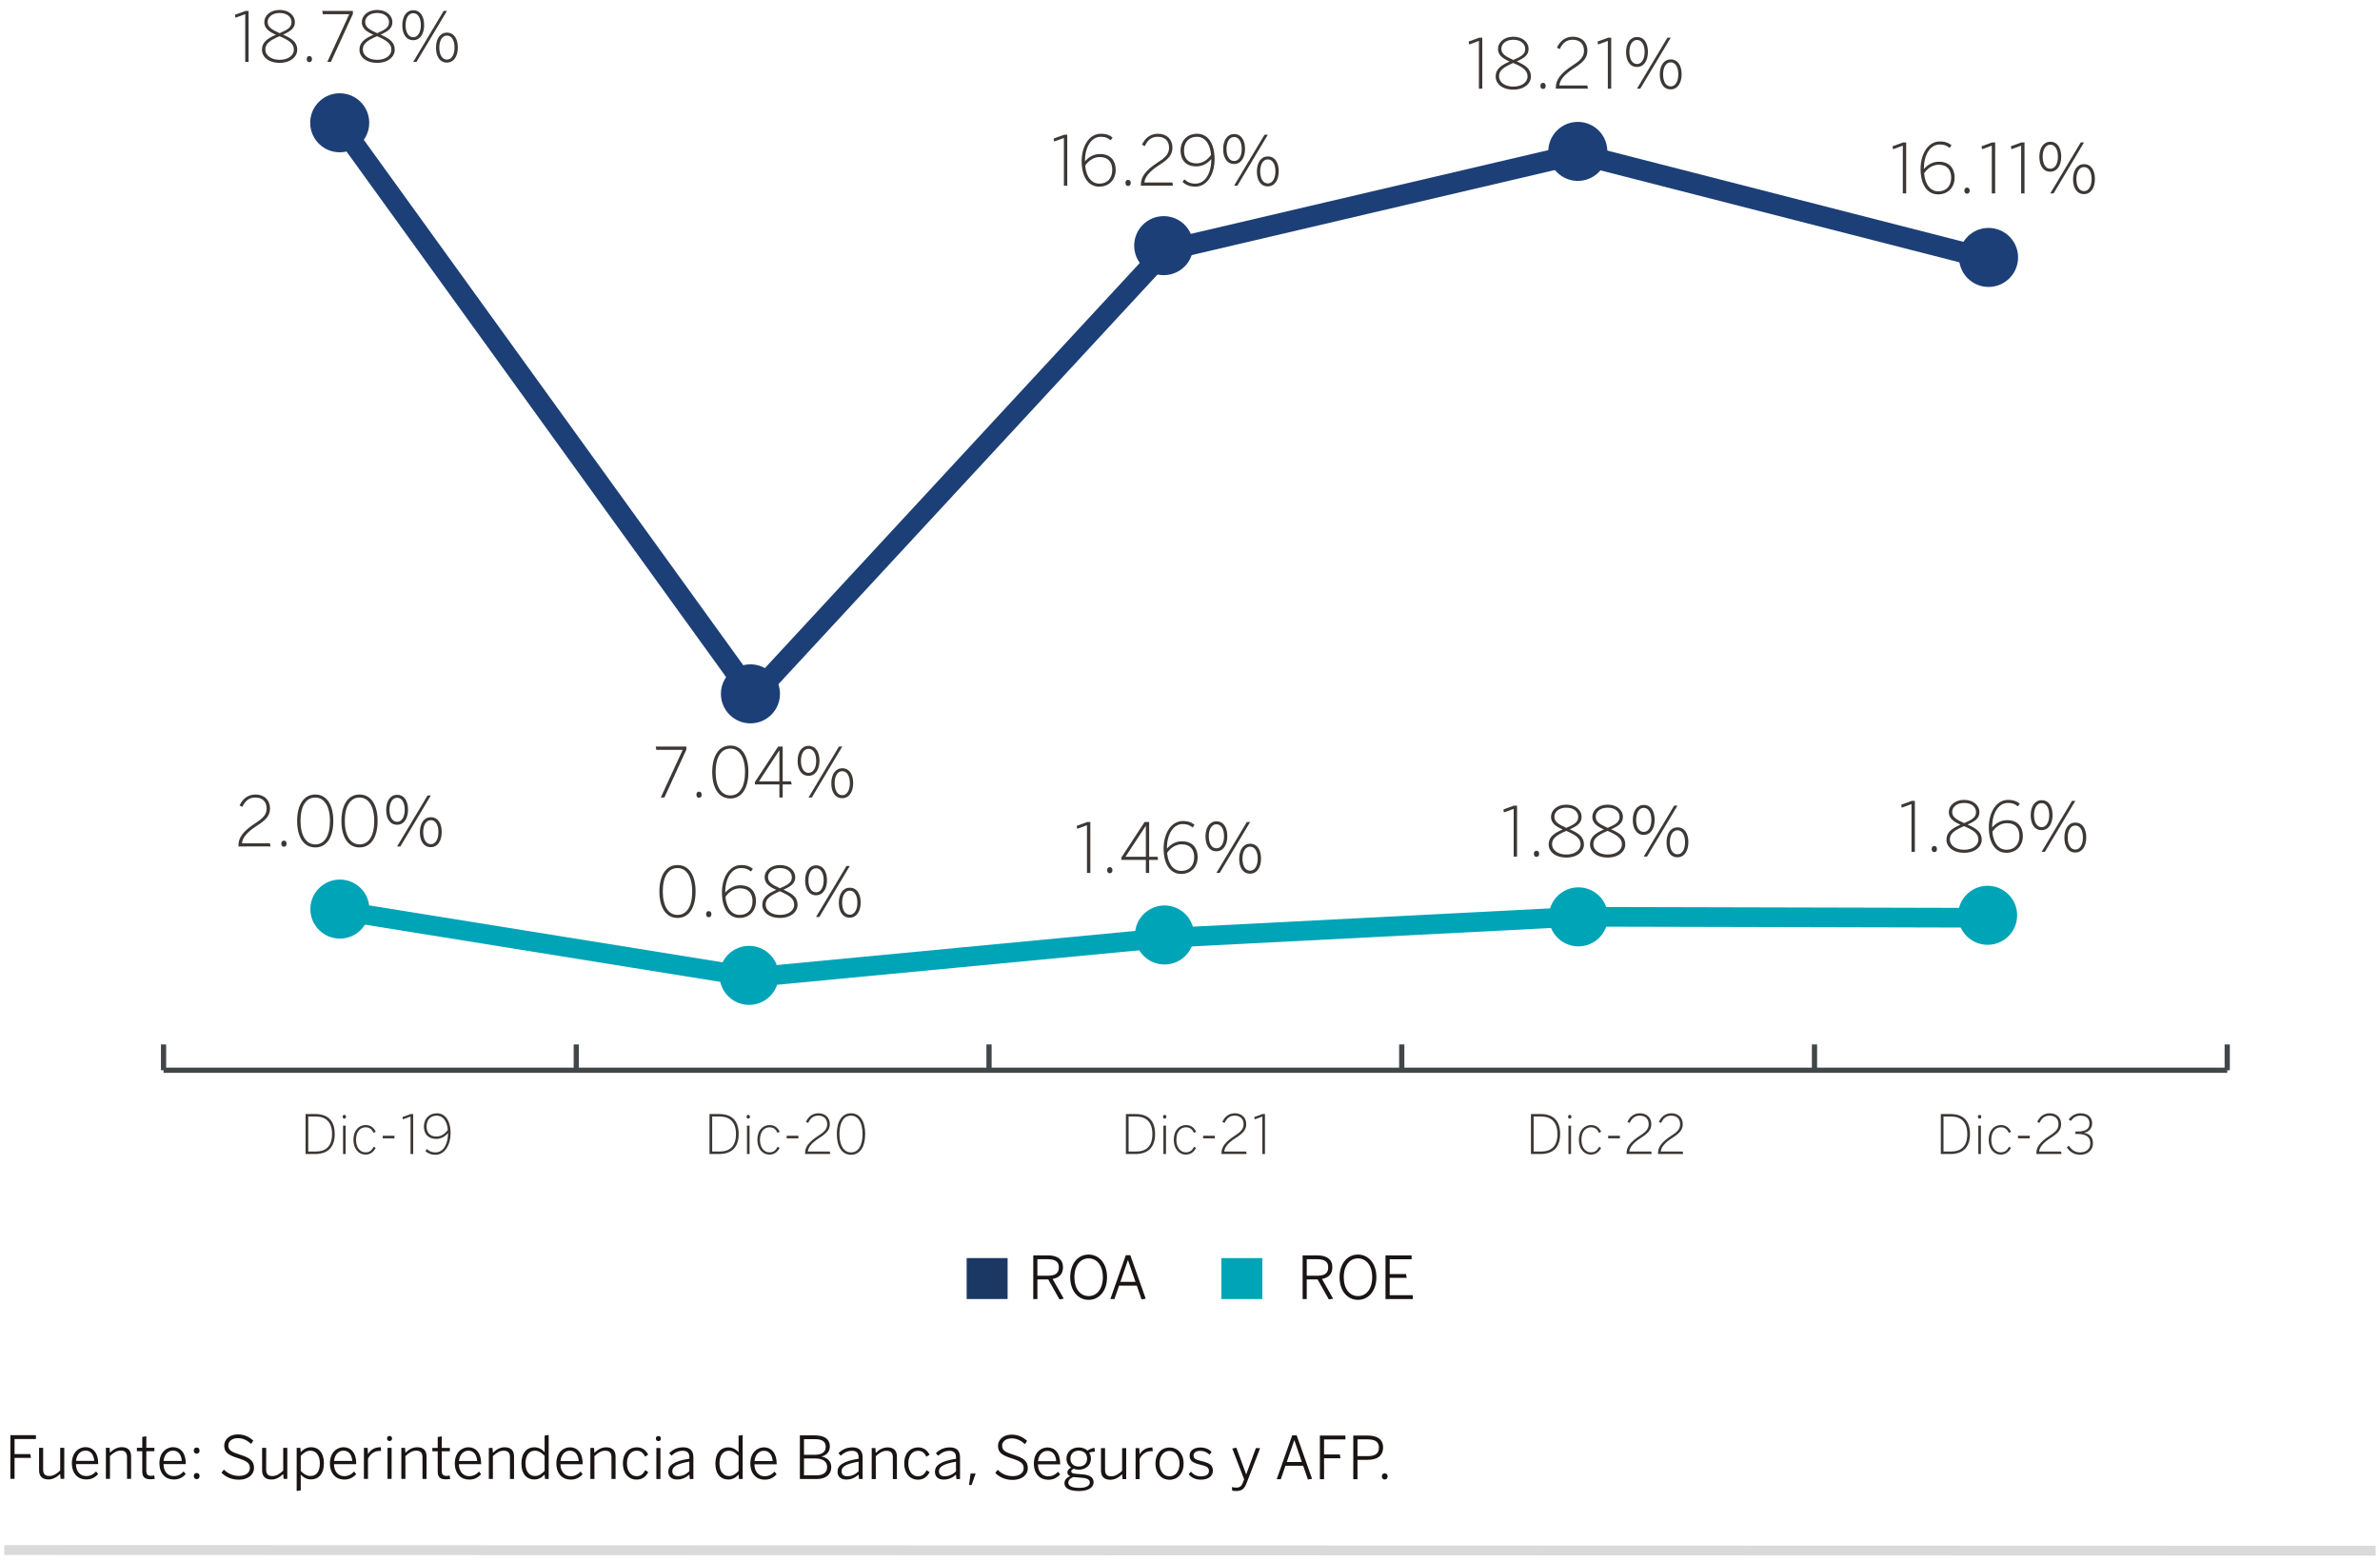 <?xml version="1.0" encoding="utf-8"?>
<!-- Generator: Adobe Illustrator 27.9.3, SVG Export Plug-In . SVG Version: 9.03 Build 53313)  -->
<svg version="1.1" xmlns="http://www.w3.org/2000/svg" xmlns:xlink="http://www.w3.org/1999/xlink" x="0px" y="0px" width="555px"
	 height="364px" viewBox="0 0 555 364" enable-background="new 0 0 555 364" xml:space="preserve">
<g id="Capa_1">
</g>
<g id="Capa_2">
	<g>
		
			<line fill="none" stroke="#00A4B7" stroke-width="4.589" stroke-miterlimit="10" x1="175.578" y1="227.911" x2="79.367" y2="212.415"/>
		
			<line fill="none" stroke="#00A4B7" stroke-width="4.589" stroke-miterlimit="10" x1="271.788" y1="218.754" x2="175.578" y2="227.911"/>
		
			<line fill="none" stroke="#00A4B7" stroke-width="4.589" stroke-miterlimit="10" x1="367.999" y1="213.823" x2="271.788" y2="218.754"/>
		
			<line fill="none" stroke="#00A4B7" stroke-width="4.589" stroke-miterlimit="10" x1="464.209" y1="214.058" x2="367.999" y2="213.824"/>
		
			<line fill="none" stroke="#1D3F77" stroke-width="4.864" stroke-miterlimit="10" x1="175.578" y1="162.426" x2="79.367" y2="29.194"/>
		
			<line fill="none" stroke="#1D3F77" stroke-width="4.864" stroke-miterlimit="10" x1="271.788" y1="58.426" x2="175.578" y2="162.426"/>
		
			<line fill="none" stroke="#1D3F77" stroke-width="4.864" stroke-miterlimit="10" x1="367.999" y1="35.887" x2="271.788" y2="58.426"/>
		
			<line fill="none" stroke="#1D3F77" stroke-width="4.864" stroke-miterlimit="10" x1="464.209" y1="60.539" x2="367.999" y2="35.887"/>
		<line fill="none" stroke="#414649" stroke-width="1.216" x1="38.138" y1="249.617" x2="519.376" y2="249.617"/>
		<line fill="none" stroke="#414649" stroke-width="1.216" x1="38.138" y1="249.617" x2="38.138" y2="243.597"/>
		<line fill="none" stroke="#414649" stroke-width="1.216" x1="134.385" y1="249.617" x2="134.385" y2="243.597"/>
		<line fill="none" stroke="#414649" stroke-width="1.216" x1="230.633" y1="249.617" x2="230.633" y2="243.597"/>
		<line fill="none" stroke="#414649" stroke-width="1.216" x1="519.374" y1="249.617" x2="519.374" y2="243.597"/>
		<line fill="none" stroke="#414649" stroke-width="1.216" x1="423.127" y1="249.617" x2="423.127" y2="243.597"/>
		<line fill="none" stroke="#414649" stroke-width="1.216" x1="326.88" y1="249.617" x2="326.88" y2="243.597"/>
		<g>
			<g>
				<path fill="#3D3835" d="M481.959,267.557l0.518-0.316c0.681,1.084,1.537,1.537,2.608,1.537c1.463,0,2.357-0.869,2.357-2.079
					c0-1.45-0.793-2.229-3.15-2.229h-0.327v-0.556h0.403c2.041,0,2.886-0.63,2.886-1.902c0-1.008-0.618-1.804-2.117-1.804
					c-1.008,0-1.714,0.518-2.243,1.223l-0.506-0.327c0.632-0.807,1.515-1.45,2.76-1.45c1.954,0,2.722,1.172,2.722,2.319
					c0,1.221-0.742,2.028-1.902,2.218c1.398,0.289,2.093,1.071,2.093,2.483c0,1.474-1.134,2.66-2.987,2.66
					C483.749,269.334,482.615,268.677,481.959,267.557z"/>
			</g>
			<g>
				<path fill="#3D3835" d="M474.87,269.157v-0.202c0-1.349,0.744-2.559,3.202-4.134c1.387-0.883,1.954-1.589,1.954-2.608
					c0-1.185-0.706-2.005-2.068-2.005c-1.096,0-1.826,0.542-2.368,1.703l-0.518-0.253c0.605-1.311,1.627-2.003,2.91-2.003
					c1.64,0,2.66,1.058,2.66,2.521c0,1.322-0.692,2.117-2.483,3.251c-1.763,1.122-2.608,2.243-2.633,3.15h5.104l0.101,0.58H474.87z"
					/>
			</g>
			<g>
				<path fill="#3D3835" d="M470.583,265.503v-0.605h2.733v0.605H470.583z"/>
			</g>
			<g>
				<path fill="#3D3835" d="M463.748,265.854c0-2.319,1.373-3.453,2.861-3.453c1.221,0,1.916,0.692,2.344,1.537l-0.493,0.302
					c-0.39-0.831-0.919-1.311-1.878-1.311c-1.019,0-2.229,0.757-2.229,2.913c0,1.853,0.995,2.924,2.205,2.924
					c0.946,0,1.463-0.441,1.929-1.311l0.453,0.289c-0.542,0.984-1.259,1.55-2.42,1.55
					C465.007,269.296,463.748,267.96,463.748,265.854z"/>
			</g>
			<g>
				<path fill="#3D3835" d="M461.238,260.461c0-0.278,0.15-0.428,0.39-0.428c0.226,0,0.392,0.15,0.392,0.428
					c0,0.276-0.166,0.441-0.392,0.441C461.388,260.903,461.238,260.737,461.238,260.461z M461.326,269.157v-6.616h0.605v6.616
					H461.326z"/>
			</g>
			<g>
				<path fill="#3D3835" d="M452.583,269.157v-9.325h2.243c3.076,0,4.562,1.663,4.562,4.663c0,2.973-1.524,4.663-4.562,4.663
					H452.583z M453.212,268.577h1.752c2.382,0,3.793-1.259,3.793-4.082c0-2.785-1.425-4.085-3.818-4.085h-1.727V268.577z"/>
			</g>
			<g>
				<path fill="#3D3835" d="M294.364,269.157v-8.734l-1.79,0.654l-0.087-0.542l1.927-0.704h0.569v9.325H294.364z"/>
			</g>
			<g>
				<path fill="#3D3835" d="M284.841,269.157v-0.202c0-1.349,0.744-2.559,3.202-4.134c1.387-0.883,1.954-1.589,1.954-2.608
					c0-1.185-0.706-2.005-2.068-2.005c-1.096,0-1.826,0.542-2.368,1.703l-0.518-0.253c0.605-1.311,1.627-2.003,2.913-2.003
					c1.638,0,2.657,1.058,2.657,2.521c0,1.322-0.692,2.117-2.483,3.251c-1.763,1.122-2.608,2.243-2.633,3.15h5.104l0.101,0.58
					H284.841z"/>
			</g>
			<g>
				<path fill="#3D3835" d="M280.553,265.503v-0.605h2.733v0.605H280.553z"/>
			</g>
			<g>
				<path fill="#3D3835" d="M273.717,265.854c0-2.319,1.373-3.453,2.861-3.453c1.221,0,1.916,0.692,2.344,1.537l-0.493,0.302
					c-0.39-0.831-0.919-1.311-1.878-1.311c-1.019,0-2.229,0.757-2.229,2.913c0,1.853,0.995,2.924,2.205,2.924
					c0.945,0,1.463-0.441,1.929-1.311l0.453,0.289c-0.542,0.984-1.259,1.55-2.42,1.55
					C274.976,269.296,273.717,267.96,273.717,265.854z"/>
			</g>
			<g>
				<path fill="#3D3835" d="M271.208,260.461c0-0.278,0.15-0.428,0.39-0.428c0.226,0,0.392,0.15,0.392,0.428
					c0,0.276-0.166,0.441-0.392,0.441C271.358,260.903,271.208,260.737,271.208,260.461z M271.295,269.157v-6.616h0.605v6.616
					H271.295z"/>
			</g>
			<g>
				<path fill="#3D3835" d="M262.552,269.157v-9.325h2.243c3.076,0,4.562,1.663,4.562,4.663c0,2.973-1.524,4.663-4.562,4.663
					H262.552z M263.182,268.577h1.752c2.382,0,3.793-1.259,3.793-4.082c0-2.785-1.425-4.085-3.818-4.085h-1.727V268.577z"/>
			</g>
			<g>
				<path fill="#3D3835" d="M195.141,264.494c0-2.913,1.185-4.84,3.314-4.84c2.131,0,3.303,1.927,3.303,4.84
					c0,2.91-1.172,4.84-3.303,4.84C196.326,269.334,195.141,267.405,195.141,264.494z M201.139,264.494
					c0-2.749-1.071-4.286-2.684-4.286c-1.676,0-2.698,1.537-2.698,4.286c0,2.747,1.073,4.284,2.698,4.284
					C200.119,268.778,201.139,267.241,201.139,264.494z"/>
			</g>
			<g>
				<path fill="#3D3835" d="M187.736,269.157v-0.202c0-1.349,0.744-2.559,3.202-4.134c1.387-0.883,1.954-1.589,1.954-2.608
					c0-1.185-0.706-2.005-2.068-2.005c-1.096,0-1.826,0.542-2.368,1.703l-0.518-0.253c0.605-1.311,1.627-2.003,2.913-2.003
					c1.638,0,2.657,1.058,2.657,2.521c0,1.322-0.692,2.117-2.483,3.251c-1.763,1.122-2.608,2.243-2.633,3.15h5.104l0.101,0.58
					H187.736z"/>
			</g>
			<g>
				<path fill="#3D3835" d="M183.447,265.503v-0.605h2.733v0.605H183.447z"/>
			</g>
			<g>
				<path fill="#3D3835" d="M176.611,265.854c0-2.319,1.373-3.453,2.861-3.453c1.221,0,1.916,0.692,2.344,1.537l-0.493,0.302
					c-0.39-0.831-0.919-1.311-1.878-1.311c-1.019,0-2.229,0.757-2.229,2.913c0,1.853,0.995,2.924,2.205,2.924
					c0.946,0,1.463-0.441,1.929-1.311l0.453,0.289c-0.542,0.984-1.259,1.55-2.42,1.55
					C177.87,269.296,176.611,267.96,176.611,265.854z"/>
			</g>
			<g>
				<path fill="#3D3835" d="M174.102,260.461c0-0.278,0.15-0.428,0.39-0.428c0.226,0,0.392,0.15,0.392,0.428
					c0,0.276-0.166,0.441-0.392,0.441C174.252,260.903,174.102,260.737,174.102,260.461z M174.189,269.157v-6.616h0.605v6.616
					H174.189z"/>
			</g>
			<g>
				<path fill="#3D3835" d="M165.449,269.157v-9.325h2.243c3.076,0,4.562,1.663,4.562,4.663c0,2.973-1.524,4.663-4.562,4.663
					H165.449z M166.078,268.577h1.752c2.382,0,3.793-1.259,3.793-4.082c0-2.785-1.423-4.085-3.818-4.085h-1.727V268.577z"/>
			</g>
			<g>
				<path fill="#3D3835" d="M99.202,268.476l0.341-0.479c0.58,0.493,1.046,0.782,2.043,0.782c1.815,0,2.91-2.017,2.886-4.499
					c-0.58,0.681-1.488,1.349-2.736,1.349c-2.028,0-2.886-1.311-2.886-2.899c0-1.725,1.147-3.074,3.038-3.074
					c1.714,0,3.188,1.436,3.188,4.676c0,2.709-1.373,5.003-3.504,5.003C100.477,269.334,99.745,268.969,99.202,268.476z
					 M104.434,263.511c-0.215-2.294-1.324-3.303-2.583-3.303c-1.4,0-2.371,0.896-2.371,2.521c0,1.362,0.695,2.346,2.294,2.346
					C102.859,265.075,103.804,264.432,104.434,263.511z"/>
			</g>
			<g>
				<path fill="#3D3835" d="M95.734,269.157v-8.734l-1.79,0.654l-0.087-0.542l1.927-0.704h0.569v9.325H95.734z"/>
			</g>
			<g>
				<path fill="#3D3835" d="M89.254,265.503v-0.605h2.733v0.605H89.254z"/>
			</g>
			<g>
				<path fill="#3D3835" d="M82.416,265.854c0-2.319,1.373-3.453,2.861-3.453c1.221,0,1.916,0.692,2.344,1.537l-0.491,0.302
					c-0.392-0.831-0.921-1.311-1.88-1.311c-1.019,0-2.229,0.757-2.229,2.913c0,1.853,0.995,2.924,2.205,2.924
					c0.946,0,1.463-0.441,1.929-1.311l0.453,0.289c-0.542,0.984-1.259,1.55-2.42,1.55C83.675,269.296,82.416,267.96,82.416,265.854z
					"/>
			</g>
			<g>
				<path fill="#3D3835" d="M79.909,260.461c0-0.278,0.15-0.428,0.39-0.428c0.226,0,0.392,0.15,0.392,0.428
					c0,0.276-0.166,0.441-0.392,0.441C80.059,260.903,79.909,260.737,79.909,260.461z M79.996,269.157v-6.616h0.605v6.616H79.996z"
					/>
			</g>
			<g>
				<path fill="#3D3835" d="M71.254,269.157v-9.325h2.243c3.076,0,4.562,1.663,4.562,4.663c0,2.973-1.524,4.663-4.562,4.663H71.254z
					 M71.883,268.577h1.752c2.382,0,3.793-1.259,3.793-4.082c0-2.785-1.425-4.085-3.818-4.085h-1.727V268.577z"/>
			</g>
		</g>
		<g>
			<path fill="#3D3835" d="M357.007,269.157v-9.325h2.243c3.076,0,4.562,1.663,4.562,4.663c0,2.973-1.524,4.663-4.562,4.663H357.007
				z M357.637,268.577h1.752c2.382,0,3.793-1.259,3.793-4.082c0-2.785-1.423-4.085-3.818-4.085h-1.727V268.577z"/>
			<path fill="#3D3835" d="M365.665,260.461c0-0.278,0.15-0.428,0.39-0.428c0.226,0,0.392,0.15,0.392,0.428
				c0,0.276-0.166,0.441-0.392,0.441C365.815,260.903,365.665,260.737,365.665,260.461z M365.752,269.157v-6.616h0.605v6.616
				H365.752z"/>
			<path fill="#3D3835" d="M368.177,265.854c0-2.319,1.373-3.453,2.861-3.453c1.221,0,1.916,0.692,2.344,1.537l-0.491,0.302
				c-0.392-0.831-0.921-1.311-1.88-1.311c-1.019,0-2.229,0.757-2.229,2.913c0,1.853,0.995,2.924,2.205,2.924
				c0.945,0,1.463-0.441,1.929-1.311l0.453,0.289c-0.542,0.984-1.259,1.55-2.42,1.55
				C369.436,269.296,368.177,267.96,368.177,265.854z"/>
			<path fill="#3D3835" d="M375.015,265.503v-0.605h2.733v0.605H375.015z"/>
			<path fill="#3D3835" d="M379.305,269.157v-0.202c0-1.349,0.744-2.559,3.202-4.134c1.387-0.883,1.954-1.589,1.954-2.608
				c0-1.185-0.706-2.005-2.068-2.005c-1.096,0-1.826,0.542-2.368,1.703l-0.518-0.253c0.605-1.311,1.627-2.003,2.91-2.003
				c1.64,0,2.66,1.058,2.66,2.521c0,1.322-0.692,2.117-2.483,3.251c-1.763,1.122-2.608,2.243-2.633,3.15h5.104l0.101,0.58H379.305z"
				/>
			<path fill="#3D3835" d="M386.637,269.157v-0.202c0-1.349,0.744-2.559,3.202-4.134c1.387-0.883,1.954-1.589,1.954-2.608
				c0-1.185-0.706-2.005-2.068-2.005c-1.096,0-1.826,0.542-2.368,1.703l-0.518-0.253c0.605-1.311,1.627-2.003,2.91-2.003
				c1.64,0,2.66,1.058,2.66,2.521c0,1.322-0.692,2.117-2.483,3.251c-1.763,1.122-2.608,2.243-2.633,3.15h5.104l0.101,0.58H386.637z"
				/>
		</g>
		<g>
			<path fill="#3D3835" d="M55.608,197.425v-0.258c0-1.719,0.948-3.262,4.082-5.27c1.768-1.125,2.489-2.025,2.489-3.327
				c0-1.51-0.898-2.554-2.635-2.554c-1.398,0-2.33,0.69-3.02,2.169l-0.659-0.32c0.771-1.671,2.073-2.556,3.713-2.556
				c2.088,0,3.39,1.351,3.39,3.215c0,1.687-0.885,2.7-3.166,4.145c-2.25,1.429-3.327,2.861-3.359,4.017h6.509l0.128,0.739H55.608z"
				/>
			<path fill="#3D3835" d="M65.598,196.767c0-0.45,0.242-0.708,0.612-0.708s0.625,0.258,0.625,0.708
				c0,0.466-0.255,0.724-0.625,0.724S65.598,197.233,65.598,196.767z"/>
			<path fill="#3D3835" d="M69.291,191.479c0-3.71,1.51-6.17,4.226-6.17s4.21,2.46,4.21,6.17c0,3.713-1.494,6.171-4.21,6.171
				S69.291,195.192,69.291,191.479z M76.94,191.479c0-3.502-1.367-5.462-3.424-5.462c-2.137,0-3.437,1.96-3.437,5.462
				c0,3.504,1.365,5.465,3.437,5.465C75.638,196.944,76.94,194.983,76.94,191.479z"/>
			<path fill="#3D3835" d="M79.618,191.479c0-3.71,1.51-6.17,4.226-6.17s4.21,2.46,4.21,6.17c0,3.713-1.494,6.171-4.21,6.171
				S79.618,195.192,79.618,191.479z M87.267,191.479c0-3.502-1.367-5.462-3.424-5.462c-2.137,0-3.437,1.96-3.437,5.462
				c0,3.504,1.364,5.465,3.437,5.465C85.965,196.944,87.267,194.983,87.267,191.479z"/>
			<path fill="#3D3835" d="M90.056,188.909c0-2.169,1.013-3.536,2.572-3.536c1.559,0,2.523,1.351,2.523,3.471
				c0,2.025-0.932,3.52-2.554,3.52C90.957,192.364,90.056,190.935,90.056,188.909z M94.381,188.878c0-1.656-0.643-2.814-1.783-2.814
				c-1.143,0-1.768,1.255-1.768,2.781c0,1.656,0.641,2.828,1.783,2.828C93.753,191.672,94.381,190.404,94.381,188.878z
				 M92.597,197.425l7.1-11.891h0.773l-7.103,11.891H92.597z M97.914,194.132c0-2.169,1.013-3.536,2.572-3.536
				s2.523,1.349,2.523,3.471c0,2.025-0.932,3.52-2.554,3.52C98.815,197.587,97.914,196.155,97.914,194.132z M102.238,194.098
				c0-1.654-0.643-2.812-1.783-2.812c-1.143,0-1.768,1.255-1.768,2.781c0,1.656,0.643,2.828,1.783,2.828
				C101.611,196.894,102.238,195.626,102.238,194.098z"/>
		</g>
		<g>
			<path fill="#3D3835" d="M57.183,14.435V3.299l-2.281,0.836l-0.114-0.692l2.46-0.898h0.721v11.891H57.183z"/>
			<path fill="#3D3835" d="M61.086,11.607c0-1.703,1.187-2.604,3.26-3.504c-1.687-0.739-2.716-1.526-2.716-2.955
				c0-1.463,1.367-2.83,3.569-2.83c2.265,0,3.567,1.382,3.567,2.83c0,1.461-0.997,2.137-2.765,2.924
				c2.137,0.932,3.312,1.799,3.312,3.536c0,1.591-1.512,3.052-4.114,3.052C62.596,14.659,61.086,13.245,61.086,11.607z
				 M68.525,11.558c0-1.429-1.221-2.216-3.359-3.117c-2.297,1.013-3.294,1.752-3.294,3.117c0,1.398,1.414,2.395,3.327,2.395
				C67.111,13.953,68.525,13.005,68.525,11.558z M67.978,5.148c0-1.028-0.867-2.122-2.778-2.122c-1.817,0-2.781,1.06-2.781,2.073
				c0,1.19,0.836,1.768,2.796,2.635C67.176,6.897,67.978,6.353,67.978,5.148z"/>
			<path fill="#3D3835" d="M71.522,13.776c0-0.45,0.242-0.708,0.612-0.708c0.37,0,0.625,0.258,0.625,0.708
				c0,0.466-0.255,0.724-0.625,0.724C71.764,14.5,71.522,14.242,71.522,13.776z"/>
			<path fill="#3D3835" d="M76.326,14.435l5.111-11.12h-6.155l-0.13-0.771h7.136v0.724l-5.126,11.167H76.326z"/>
			<path fill="#3D3835" d="M83.825,11.607c0-1.703,1.187-2.604,3.26-3.504c-1.687-0.739-2.716-1.526-2.716-2.955
				c0-1.463,1.367-2.83,3.569-2.83c2.265,0,3.567,1.382,3.567,2.83c0,1.461-0.997,2.137-2.765,2.924
				c2.137,0.932,3.312,1.799,3.312,3.536c0,1.591-1.512,3.052-4.114,3.052C85.336,14.659,83.825,13.245,83.825,11.607z
				 M91.264,11.558c0-1.429-1.221-2.216-3.359-3.117c-2.297,1.013-3.294,1.752-3.294,3.117c0,1.398,1.414,2.395,3.327,2.395
				C89.85,13.953,91.264,13.005,91.264,11.558z M90.717,5.148c0-1.028-0.867-2.122-2.778-2.122c-1.817,0-2.781,1.06-2.781,2.073
				c0,1.19,0.836,1.768,2.796,2.635C89.915,6.897,90.717,6.353,90.717,5.148z"/>
			<path fill="#3D3835" d="M93.814,5.918c0-2.169,1.013-3.536,2.572-3.536c1.559,0,2.523,1.351,2.523,3.471
				c0,2.025-0.932,3.52-2.556,3.52C94.714,9.373,93.814,7.944,93.814,5.918z M98.138,5.887c0-1.656-0.643-2.814-1.786-2.814
				c-1.14,0-1.766,1.255-1.766,2.781c0,1.656,0.641,2.828,1.783,2.828C97.511,8.681,98.138,7.413,98.138,5.887z M96.352,14.435
				l7.103-11.891h0.773l-7.103,11.891H96.352z M101.671,11.141c0-2.169,1.013-3.536,2.572-3.536c1.559,0,2.523,1.349,2.523,3.471
				c0,2.025-0.932,3.52-2.554,3.52C102.572,14.596,101.671,13.164,101.671,11.141z M105.996,11.107c0-1.654-0.643-2.812-1.783-2.812
				c-1.143,0-1.768,1.255-1.768,2.781c0,1.656,0.643,2.828,1.783,2.828S105.996,12.636,105.996,11.107z"/>
		</g>
		<g>
			<path fill="#3D3835" d="M154.091,186.008l5.111-11.12h-6.155l-0.13-0.771h7.136v0.724l-5.126,11.167H154.091z"/>
			<path fill="#3D3835" d="M162.395,185.349c0-0.45,0.242-0.708,0.612-0.708s0.625,0.258,0.625,0.708
				c0,0.466-0.255,0.724-0.625,0.724S162.395,185.815,162.395,185.349z"/>
			<path fill="#3D3835" d="M166.087,180.061c0-3.71,1.51-6.171,4.226-6.171c2.716,0,4.21,2.46,4.21,6.171
				c0,3.713-1.494,6.17-4.21,6.17C167.598,186.232,166.087,183.774,166.087,180.061z M173.737,180.061
				c0-3.502-1.367-5.462-3.424-5.462c-2.137,0-3.437,1.96-3.437,5.462c0,3.504,1.365,5.465,3.437,5.465
				C172.435,185.526,173.737,183.565,173.737,180.061z"/>
			<path fill="#3D3835" d="M181.749,186.008v-3.054h-5.704v-0.562l5.415-8.274h1.06v8.115h1.945l0.146,0.721h-2.09v3.054H181.749z
				 M176.992,182.232h4.757v-7.199h-0.031L176.992,182.232z"/>
			<path fill="#3D3835" d="M186.001,177.491c0-2.169,1.013-3.536,2.572-3.536c1.559,0,2.523,1.351,2.523,3.471
				c0,2.025-0.932,3.52-2.554,3.52C186.902,180.946,186.001,179.517,186.001,177.491z M190.326,177.46
				c0-1.656-0.643-2.814-1.783-2.814c-1.143,0-1.768,1.255-1.768,2.781c0,1.656,0.641,2.828,1.783,2.828
				C189.698,180.254,190.326,178.986,190.326,177.46z M188.542,186.008l7.1-11.891h0.773l-7.103,11.891H188.542z M193.859,182.714
				c0-2.169,1.013-3.536,2.572-3.536s2.523,1.349,2.523,3.471c0,2.025-0.932,3.52-2.554,3.52
				C194.76,186.169,193.859,184.737,193.859,182.714z M198.183,182.68c0-1.654-0.643-2.812-1.783-2.812
				c-1.143,0-1.768,1.255-1.768,2.781c0,1.656,0.643,2.828,1.783,2.828S198.183,184.208,198.183,182.68z"/>
		</g>
		<g>
			<path fill="#3D3835" d="M153.769,207.925c0-3.71,1.51-6.171,4.226-6.171c2.716,0,4.21,2.46,4.21,6.171
				c0,3.713-1.494,6.17-4.21,6.17C155.279,214.095,153.769,211.637,153.769,207.925z M161.418,207.925
				c0-3.502-1.367-5.462-3.424-5.462c-2.137,0-3.437,1.96-3.437,5.462c0,3.504,1.365,5.465,3.437,5.465
				C160.116,213.389,161.418,211.429,161.418,207.925z"/>
			<path fill="#3D3835" d="M164.658,213.212c0-0.45,0.242-0.708,0.612-0.708c0.37,0,0.625,0.258,0.625,0.708
				c0,0.466-0.255,0.724-0.625,0.724C164.9,213.936,164.658,213.678,164.658,213.212z"/>
			<path fill="#3D3835" d="M168.35,208.135c0-3.455,1.752-6.381,4.468-6.381c1.317,0,2.122,0.37,2.747,0.885l-0.448,0.627
				c-0.627-0.515-1.19-0.804-2.314-0.804c-2.314,0-3.713,2.588-3.681,5.736c0.739-0.867,1.898-1.719,3.489-1.719
				c2.586,0,3.679,1.671,3.679,3.695c0,2.202-1.463,3.921-3.872,3.921C170.23,214.095,168.35,212.265,168.35,208.135z
				 M175.484,210.174c0-1.734-0.883-2.987-2.924-2.987c-1.382,0-2.588,0.818-3.39,1.992c0.273,2.924,1.687,4.21,3.294,4.21
				C174.248,213.389,175.484,212.249,175.484,210.174z"/>
			<path fill="#3D3835" d="M177.763,211.044c0-1.703,1.188-2.604,3.26-3.504c-1.687-0.739-2.716-1.526-2.716-2.955
				c0-1.463,1.367-2.83,3.569-2.83c2.265,0,3.567,1.382,3.567,2.83c0,1.461-0.997,2.137-2.765,2.924
				c2.137,0.932,3.312,1.799,3.312,3.536c0,1.591-1.512,3.052-4.114,3.052C179.273,214.095,177.763,212.681,177.763,211.044z
				 M185.202,210.994c0-1.429-1.221-2.216-3.359-3.117c-2.297,1.013-3.294,1.752-3.294,3.117c0,1.398,1.414,2.395,3.327,2.395
				C183.788,213.389,185.202,212.442,185.202,210.994z M184.655,204.584c0-1.028-0.867-2.122-2.778-2.122
				c-1.817,0-2.781,1.06-2.781,2.073c0,1.19,0.836,1.768,2.796,2.635C183.853,206.334,184.655,205.789,184.655,204.584z"/>
			<path fill="#3D3835" d="M187.751,205.355c0-2.169,1.013-3.536,2.572-3.536s2.523,1.351,2.523,3.471
				c0,2.025-0.932,3.52-2.556,3.52C188.652,208.81,187.751,207.38,187.751,205.355z M192.076,205.323
				c0-1.656-0.643-2.814-1.786-2.814c-1.14,0-1.766,1.255-1.766,2.781c0,1.656,0.641,2.828,1.783,2.828
				C191.448,208.117,192.076,206.849,192.076,205.323z M190.29,213.871l7.103-11.891h0.773l-7.103,11.891H190.29z M195.609,210.577
				c0-2.169,1.013-3.536,2.572-3.536c1.559,0,2.523,1.349,2.523,3.471c0,2.025-0.932,3.52-2.554,3.52
				C196.51,214.032,195.609,212.601,195.609,210.577z M199.933,210.544c0-1.654-0.643-2.812-1.783-2.812
				c-1.143,0-1.768,1.255-1.768,2.781c0,1.656,0.643,2.828,1.783,2.828S199.933,212.072,199.933,210.544z"/>
		</g>
		<g>
			<path fill="#3D3835" d="M248.092,43.311V32.175l-2.281,0.836l-0.114-0.692l2.46-0.898h0.721v11.891H248.092z"/>
			<path fill="#3D3835" d="M252.235,37.575c0-3.455,1.752-6.381,4.468-6.381c1.317,0,2.122,0.37,2.747,0.885l-0.45,0.627
				c-0.625-0.515-1.188-0.804-2.312-0.804c-2.315,0-3.713,2.588-3.681,5.736c0.739-0.867,1.898-1.719,3.489-1.719
				c2.586,0,3.679,1.671,3.679,3.695c0,2.202-1.463,3.921-3.872,3.921C254.114,43.535,252.235,41.705,252.235,37.575z
				 M259.368,39.614c0-1.734-0.883-2.987-2.924-2.987c-1.382,0-2.586,0.818-3.39,1.992c0.273,2.924,1.687,4.21,3.294,4.21
				C258.132,42.829,259.368,41.689,259.368,39.614z"/>
			<path fill="#3D3835" d="M262.447,42.652c0-0.45,0.242-0.708,0.612-0.708s0.625,0.258,0.625,0.708
				c0,0.466-0.255,0.724-0.625,0.724S262.447,43.118,262.447,42.652z"/>
			<path fill="#3D3835" d="M266.045,43.311v-0.258c0-1.719,0.948-3.262,4.082-5.27c1.768-1.125,2.489-2.025,2.489-3.327
				c0-1.51-0.898-2.554-2.635-2.554c-1.398,0-2.33,0.69-3.02,2.169l-0.659-0.32c0.771-1.671,2.073-2.556,3.713-2.556
				c2.088,0,3.39,1.351,3.39,3.215c0,1.687-0.885,2.7-3.166,4.145c-2.25,1.429-3.327,2.861-3.359,4.017h6.509l0.128,0.739H266.045z"
				/>
			<path fill="#3D3835" d="M275.747,42.444l0.435-0.612c0.739,0.627,1.333,0.997,2.604,0.997c2.312,0,3.71-2.572,3.679-5.738
				c-0.739,0.869-1.896,1.721-3.486,1.721c-2.588,0-3.681-1.671-3.681-3.697c0-2.2,1.463-3.921,3.874-3.921
				c2.185,0,4.064,1.833,4.064,5.962c0,3.455-1.752,6.379-4.468,6.379C277.369,43.535,276.437,43.069,275.747,42.444z
				 M282.415,36.112c-0.273-2.924-1.687-4.21-3.294-4.21c-1.784,0-3.02,1.14-3.02,3.213c0,1.736,0.883,2.989,2.924,2.989
				C280.407,38.104,281.613,37.286,282.415,36.112z"/>
			<path fill="#3D3835" d="M285.238,34.795c0-2.169,1.013-3.536,2.572-3.536c1.559,0,2.523,1.351,2.523,3.471
				c0,2.025-0.932,3.52-2.556,3.52C286.139,38.25,285.238,36.82,285.238,34.795z M289.562,34.763c0-1.656-0.643-2.814-1.786-2.814
				c-1.14,0-1.766,1.255-1.766,2.781c0,1.656,0.641,2.828,1.783,2.828C288.935,37.557,289.562,36.289,289.562,34.763z
				 M287.776,43.311l7.103-11.891h0.773l-7.103,11.891H287.776z M293.096,40.017c0-2.169,1.013-3.536,2.572-3.536
				c1.559,0,2.523,1.349,2.523,3.471c0,2.025-0.932,3.52-2.554,3.52C293.996,43.472,293.096,42.041,293.096,40.017z M297.42,39.984
				c0-1.654-0.643-2.812-1.783-2.812c-1.143,0-1.768,1.255-1.768,2.781c0,1.656,0.643,2.828,1.784,2.828
				S297.42,41.512,297.42,39.984z"/>
		</g>
		<g>
			<path fill="#3D3835" d="M253.474,203.609v-11.136l-2.281,0.836l-0.114-0.692l2.46-0.898h0.721v11.891H253.474z"/>
			<path fill="#3D3835" d="M258.179,202.951c0-0.45,0.242-0.708,0.612-0.708s0.625,0.258,0.625,0.708
				c0,0.466-0.255,0.724-0.625,0.724S258.179,203.417,258.179,202.951z"/>
			<path fill="#3D3835" d="M267.206,203.609v-3.054h-5.704v-0.562l5.415-8.274h1.06v8.115h1.945l0.146,0.721h-2.09v3.054H267.206z
				 M262.449,199.834h4.757v-7.199h-0.031L262.449,199.834z"/>
			<path fill="#3D3835" d="M271.346,197.874c0-3.455,1.752-6.381,4.468-6.381c1.317,0,2.122,0.37,2.747,0.885l-0.45,0.627
				c-0.625-0.515-1.188-0.804-2.312-0.804c-2.315,0-3.713,2.588-3.681,5.736c0.739-0.867,1.898-1.719,3.489-1.719
				c2.586,0,3.679,1.671,3.679,3.695c0,2.202-1.463,3.921-3.872,3.921C273.226,203.833,271.346,202.003,271.346,197.874z
				 M278.48,199.912c0-1.734-0.883-2.987-2.924-2.987c-1.382,0-2.586,0.818-3.39,1.992c0.273,2.924,1.687,4.21,3.294,4.21
				C277.244,203.128,278.48,201.987,278.48,199.912z"/>
			<path fill="#3D3835" d="M281.111,195.093c0-2.169,1.013-3.536,2.572-3.536c1.559,0,2.523,1.351,2.523,3.471
				c0,2.025-0.932,3.52-2.556,3.52C282.012,198.548,281.111,197.118,281.111,195.093z M285.435,195.062
				c0-1.656-0.643-2.814-1.786-2.814c-1.14,0-1.766,1.255-1.766,2.781c0,1.656,0.641,2.828,1.783,2.828
				C284.808,197.856,285.435,196.587,285.435,195.062z M283.649,203.609l7.103-11.891h0.773l-7.103,11.891H283.649z
				 M288.968,200.316c0-2.169,1.013-3.536,2.572-3.536c1.559,0,2.523,1.349,2.523,3.471c0,2.025-0.932,3.52-2.554,3.52
				C289.869,203.771,288.968,202.339,288.968,200.316z M293.293,200.282c0-1.654-0.643-2.812-1.783-2.812
				c-1.143,0-1.768,1.255-1.768,2.781c0,1.656,0.643,2.828,1.784,2.828S293.293,201.81,293.293,200.282z"/>
		</g>
		<g>
			<path fill="#3D3835" d="M352.981,199.787v-11.136l-2.281,0.836l-0.114-0.692l2.46-0.898h0.721v11.891H352.981z"/>
			<path fill="#3D3835" d="M357.686,199.128c0-0.45,0.242-0.708,0.612-0.708s0.625,0.258,0.625,0.708
				c0,0.466-0.255,0.724-0.625,0.724S357.686,199.594,357.686,199.128z"/>
			<path fill="#3D3835" d="M361.139,196.959c0-1.703,1.188-2.604,3.26-3.504c-1.687-0.739-2.716-1.526-2.716-2.955
				c0-1.463,1.367-2.83,3.569-2.83c2.265,0,3.567,1.382,3.567,2.83c0,1.461-0.997,2.137-2.765,2.924
				c2.138,0.932,3.312,1.799,3.312,3.536c0,1.591-1.512,3.052-4.114,3.052C362.649,200.011,361.139,198.597,361.139,196.959z
				 M368.578,196.91c0-1.429-1.221-2.216-3.359-3.117c-2.297,1.013-3.294,1.752-3.294,3.117c0,1.398,1.414,2.395,3.327,2.395
				C367.164,199.305,368.578,198.357,368.578,196.91z M368.031,190.5c0-1.028-0.867-2.122-2.778-2.122
				c-1.817,0-2.781,1.06-2.781,2.073c0,1.19,0.836,1.768,2.796,2.635C367.229,192.25,368.031,191.705,368.031,190.5z"/>
			<path fill="#3D3835" d="M370.776,196.959c0-1.703,1.188-2.604,3.26-3.504c-1.687-0.739-2.716-1.526-2.716-2.955
				c0-1.463,1.367-2.83,3.569-2.83c2.265,0,3.567,1.382,3.567,2.83c0,1.461-0.997,2.137-2.765,2.924
				c2.137,0.932,3.312,1.799,3.312,3.536c0,1.591-1.512,3.052-4.114,3.052C372.286,200.011,370.776,198.597,370.776,196.959z
				 M378.214,196.91c0-1.429-1.221-2.216-3.359-3.117c-2.297,1.013-3.294,1.752-3.294,3.117c0,1.398,1.414,2.395,3.327,2.395
				C376.801,199.305,378.214,198.357,378.214,196.91z M377.668,190.5c0-1.028-0.867-2.122-2.778-2.122
				c-1.817,0-2.781,1.06-2.781,2.073c0,1.19,0.836,1.768,2.796,2.635C376.866,192.25,377.668,191.705,377.668,190.5z"/>
			<path fill="#3D3835" d="M380.764,191.271c0-2.169,1.013-3.536,2.572-3.536c1.559,0,2.523,1.351,2.523,3.471
				c0,2.025-0.932,3.52-2.554,3.52C381.665,194.726,380.764,193.296,380.764,191.271z M385.088,191.239
				c0-1.656-0.643-2.814-1.783-2.814c-1.143,0-1.768,1.255-1.768,2.781c0,1.656,0.641,2.828,1.783,2.828
				C384.461,194.033,385.088,192.765,385.088,191.239z M383.305,199.787l7.1-11.891h0.773l-7.103,11.891H383.305z M388.622,196.493
				c0-2.169,1.013-3.536,2.572-3.536c1.559,0,2.523,1.349,2.523,3.471c0,2.025-0.932,3.52-2.554,3.52
				C389.522,199.948,388.622,198.517,388.622,196.493z M392.946,196.46c0-1.654-0.643-2.812-1.783-2.812
				c-1.143,0-1.768,1.255-1.768,2.781c0,1.656,0.643,2.828,1.784,2.828S392.946,197.988,392.946,196.46z"/>
		</g>
		<g>
			<path fill="#3D3835" d="M344.873,20.681V9.546l-2.281,0.836l-0.114-0.692l2.46-0.898h0.721v11.891H344.873z"/>
			<path fill="#3D3835" d="M348.776,17.854c0-1.703,1.188-2.604,3.26-3.504c-1.687-0.739-2.716-1.526-2.716-2.955
				c0-1.463,1.367-2.83,3.569-2.83c2.265,0,3.567,1.382,3.567,2.83c0,1.461-0.997,2.137-2.765,2.924
				c2.137,0.932,3.312,1.799,3.312,3.536c0,1.591-1.512,3.052-4.114,3.052C350.286,20.905,348.776,19.492,348.776,17.854z
				 M356.214,17.805c0-1.429-1.221-2.216-3.359-3.117c-2.297,1.013-3.294,1.752-3.294,3.117c0,1.398,1.414,2.395,3.327,2.395
				C354.801,20.2,356.214,19.252,356.214,17.805z M355.668,11.394c0-1.028-0.867-2.122-2.778-2.122c-1.817,0-2.781,1.06-2.781,2.073
				c0,1.19,0.836,1.768,2.796,2.635C354.865,13.144,355.668,12.6,355.668,11.394z"/>
			<path fill="#3D3835" d="M359.212,20.023c0-0.45,0.242-0.708,0.612-0.708s0.625,0.258,0.625,0.708
				c0,0.466-0.255,0.724-0.625,0.724S359.212,20.489,359.212,20.023z"/>
			<path fill="#3D3835" d="M362.81,20.681v-0.258c0-1.719,0.948-3.262,4.082-5.27c1.768-1.125,2.489-2.025,2.489-3.327
				c0-1.51-0.898-2.554-2.635-2.554c-1.398,0-2.33,0.69-3.02,2.169l-0.659-0.32c0.771-1.671,2.073-2.556,3.713-2.556
				c2.088,0,3.39,1.351,3.39,3.215c0,1.687-0.885,2.7-3.166,4.145c-2.25,1.429-3.327,2.861-3.359,4.017h6.509l0.128,0.739H362.81z"
				/>
			<path fill="#3D3835" d="M374.936,20.681V9.546l-2.281,0.836l-0.114-0.692l2.46-0.898h0.721v11.891H374.936z"/>
			<path fill="#3D3835" d="M379.191,12.165c0-2.169,1.013-3.536,2.572-3.536c1.559,0,2.523,1.351,2.523,3.471
				c0,2.025-0.932,3.52-2.554,3.52C380.092,15.62,379.191,14.19,379.191,12.165z M383.515,12.134c0-1.656-0.643-2.814-1.783-2.814
				c-1.143,0-1.768,1.255-1.768,2.781c0,1.656,0.641,2.828,1.783,2.828C382.888,14.928,383.515,13.659,383.515,12.134z
				 M381.732,20.681l7.1-11.891h0.773l-7.103,11.891H381.732z M387.049,17.388c0-2.169,1.013-3.536,2.572-3.536
				c1.559,0,2.523,1.349,2.523,3.471c0,2.025-0.932,3.52-2.554,3.52C387.95,20.843,387.049,19.411,387.049,17.388z M391.373,17.354
				c0-1.654-0.643-2.812-1.783-2.812c-1.143,0-1.768,1.255-1.768,2.781c0,1.656,0.643,2.828,1.783,2.828
				S391.373,18.882,391.373,17.354z"/>
		</g>
		<g>
			<path fill="#3D3835" d="M445.747,198.678v-11.136l-2.281,0.836l-0.114-0.692l2.46-0.898h0.721v11.891H445.747z"/>
			<path fill="#3D3835" d="M450.452,198.019c0-0.45,0.242-0.708,0.612-0.708s0.625,0.258,0.625,0.708
				c0,0.466-0.255,0.724-0.625,0.724S450.452,198.485,450.452,198.019z"/>
			<path fill="#3D3835" d="M453.905,195.85c0-1.703,1.188-2.604,3.26-3.504c-1.687-0.739-2.716-1.526-2.716-2.955
				c0-1.463,1.367-2.83,3.569-2.83c2.265,0,3.567,1.382,3.567,2.83c0,1.461-0.997,2.137-2.765,2.924
				c2.137,0.932,3.312,1.799,3.312,3.536c0,1.591-1.512,3.052-4.114,3.052C455.415,198.902,453.905,197.488,453.905,195.85z
				 M461.343,195.801c0-1.429-1.221-2.216-3.359-3.117c-2.297,1.013-3.294,1.752-3.294,3.117c0,1.398,1.414,2.395,3.327,2.395
				C459.93,198.196,461.343,197.248,461.343,195.801z M460.797,189.391c0-1.028-0.867-2.122-2.778-2.122
				c-1.817,0-2.781,1.06-2.781,2.073c0,1.19,0.836,1.768,2.796,2.635C459.995,191.141,460.797,190.596,460.797,189.391z"/>
			<path fill="#3D3835" d="M463.781,192.942c0-3.455,1.752-6.381,4.468-6.381c1.317,0,2.122,0.37,2.747,0.885l-0.448,0.627
				c-0.627-0.515-1.19-0.804-2.314-0.804c-2.314,0-3.713,2.588-3.681,5.736c0.739-0.867,1.898-1.719,3.489-1.719
				c2.586,0,3.679,1.671,3.679,3.695c0,2.202-1.463,3.921-3.872,3.921C465.661,198.902,463.781,197.071,463.781,192.942z
				 M470.915,194.981c0-1.734-0.883-2.989-2.924-2.989c-1.382,0-2.588,0.82-3.39,1.994c0.273,2.924,1.687,4.21,3.294,4.21
				C469.678,198.196,470.915,197.056,470.915,194.981z"/>
			<path fill="#3D3835" d="M473.546,190.162c0-2.169,1.013-3.536,2.572-3.536s2.523,1.351,2.523,3.471
				c0,2.025-0.932,3.52-2.554,3.52C474.446,193.616,473.546,192.187,473.546,190.162z M477.87,190.13
				c0-1.656-0.643-2.814-1.783-2.814c-1.143,0-1.768,1.255-1.768,2.781c0,1.656,0.641,2.828,1.783,2.828
				C477.242,192.924,477.87,191.656,477.87,190.13z M476.086,198.678l7.1-11.891h0.773l-7.103,11.891H476.086z M481.403,195.384
				c0-2.169,1.013-3.536,2.572-3.536c1.559,0,2.523,1.349,2.523,3.471c0,2.025-0.932,3.52-2.554,3.52
				C482.304,198.839,481.403,197.408,481.403,195.384z M485.727,195.351c0-1.654-0.643-2.812-1.783-2.812
				c-1.143,0-1.768,1.255-1.768,2.781c0,1.656,0.643,2.828,1.783,2.828S485.727,196.879,485.727,195.351z"/>
		</g>
		<g>
			<path fill="#3D3835" d="M443.724,45.11V33.975l-2.281,0.836l-0.114-0.692l2.46-0.898h0.721V45.11H443.724z"/>
			<path fill="#3D3835" d="M447.866,39.374c0-3.455,1.752-6.381,4.468-6.381c1.317,0,2.122,0.37,2.747,0.885l-0.45,0.627
				c-0.625-0.515-1.188-0.804-2.312-0.804c-2.314,0-3.713,2.588-3.681,5.736c0.739-0.867,1.898-1.719,3.489-1.719
				c2.586,0,3.679,1.671,3.679,3.695c0,2.202-1.463,3.921-3.872,3.921C449.746,45.334,447.866,43.504,447.866,39.374z M455,41.413
				c0-1.734-0.883-2.989-2.924-2.989c-1.382,0-2.586,0.82-3.39,1.994c0.273,2.924,1.687,4.21,3.294,4.21
				C453.764,44.628,455,43.488,455,41.413z"/>
			<path fill="#3D3835" d="M458.079,44.451c0-0.45,0.242-0.708,0.612-0.708s0.625,0.258,0.625,0.708
				c0,0.466-0.255,0.724-0.625,0.724S458.079,44.917,458.079,44.451z"/>
			<path fill="#3D3835" d="M464.474,45.11V33.975l-2.281,0.836l-0.114-0.692l2.46-0.898h0.721V45.11H464.474z"/>
			<path fill="#3D3835" d="M471.316,45.11V33.975l-2.281,0.836l-0.114-0.692l2.46-0.898h0.721V45.11H471.316z"/>
			<path fill="#3D3835" d="M475.569,36.594c0-2.169,1.013-3.536,2.572-3.536c1.559,0,2.523,1.351,2.523,3.471
				c0,2.025-0.932,3.52-2.556,3.52C476.469,40.049,475.569,38.619,475.569,36.594z M479.893,36.562c0-1.656-0.643-2.814-1.786-2.814
				c-1.14,0-1.766,1.255-1.766,2.781c0,1.656,0.641,2.828,1.783,2.828C479.266,39.356,479.893,38.088,479.893,36.562z
				 M478.107,45.11l7.103-11.891h0.773L478.88,45.11H478.107z M483.426,41.817c0-2.169,1.013-3.536,2.572-3.536
				c1.559,0,2.523,1.349,2.523,3.471c0,2.025-0.932,3.52-2.554,3.52C484.327,45.271,483.426,43.84,483.426,41.817z M487.751,41.783
				c0-1.654-0.643-2.812-1.783-2.812c-1.143,0-1.768,1.255-1.768,2.781c0,1.656,0.643,2.828,1.783,2.828
				S487.751,43.311,487.751,41.783z"/>
		</g>
		<path fill="#1D3F77" d="M470.603,60.041c0,3.802-3.084,6.883-6.883,6.883c-3.804,0-6.888-3.081-6.888-6.883
			c0-3.804,3.084-6.885,6.888-6.885C467.52,53.156,470.603,56.237,470.603,60.041"/>
		<path fill="#1D3F77" d="M374.822,35.311c0,3.802-3.084,6.883-6.883,6.883c-3.804,0-6.888-3.081-6.888-6.883
			c0-3.804,3.084-6.885,6.888-6.885C371.738,28.426,374.822,31.507,374.822,35.311"/>
		<path fill="#1D3F77" d="M278.256,57.293c0,3.802-3.084,6.883-6.883,6.883c-3.804,0-6.888-3.081-6.888-6.883
			c0-3.804,3.084-6.885,6.888-6.885C275.172,50.408,278.256,53.489,278.256,57.293"/>
		<path fill="#1D3F77" d="M181.885,161.832c0,3.802-3.084,6.883-6.883,6.883c-3.804,0-6.888-3.081-6.888-6.883
			c0-3.804,3.084-6.885,6.888-6.885C178.801,154.946,181.885,158.028,181.885,161.832"/>
		<path fill="#1D3F77" d="M86.104,28.637c0,3.802-3.084,6.883-6.883,6.883c-3.804,0-6.888-3.081-6.888-6.883
			c0-3.804,3.084-6.885,6.888-6.885C83.02,21.751,86.104,24.833,86.104,28.637"/>
		<path fill="#00A4B7" d="M86.143,212.032c0,3.802-3.084,6.883-6.883,6.883c-3.804,0-6.888-3.081-6.888-6.883
			c0-3.804,3.084-6.885,6.888-6.885C83.059,205.146,86.143,208.228,86.143,212.032"/>
		<path fill="#00A4B7" d="M181.566,227.493c0,3.802-3.084,6.883-6.883,6.883c-3.804,0-6.888-3.081-6.888-6.883
			c0-3.804,3.084-6.885,6.888-6.885C178.482,220.608,181.566,223.689,181.566,227.493"/>
		<path fill="#00A4B7" d="M278.442,218.072c0,3.802-3.084,6.883-6.883,6.883c-3.804,0-6.888-3.081-6.888-6.883
			c0-3.804,3.084-6.885,6.888-6.885C275.358,211.187,278.442,214.269,278.442,218.072"/>
		<path fill="#00A4B7" d="M374.955,213.844c0,3.802-3.084,6.883-6.883,6.883c-3.804,0-6.888-3.081-6.888-6.883
			c0-3.804,3.084-6.885,6.888-6.885C371.872,206.959,374.955,210.04,374.955,213.844"/>
		<path fill="#00A4B7" d="M470.381,213.482c0,3.802-3.084,6.883-6.883,6.883c-3.804,0-6.888-3.081-6.888-6.883
			c0-3.804,3.084-6.885,6.888-6.885C467.297,206.596,470.381,209.678,470.381,213.482"/>
		<line fill="none" stroke="#DADADA" stroke-width="2.294" stroke-miterlimit="10" x1="1" y1="361.516" x2="554" y2="361.682"/>
		<g>
			<path fill="#1A1414" d="M2.419,344.908l0.002-10.181h5.958v0.907H3.398l-0.002,3.509h3.675l0.137,0.881H3.396v4.884H2.419z"/>
			<path fill="#1A1414" d="M9.112,342.929l0.002-5.256h0.948l-0.002,5.064c0,1.017,0.428,1.512,1.445,1.512
				c0.921,0,1.705-0.495,2.532-1.266l0.002-5.31h0.95l-0.002,7.237h-0.854l-0.096-1.143c-0.73,0.701-1.651,1.295-2.751,1.295
				C9.84,345.062,9.112,344.278,9.112,342.929z"/>
			<path fill="#1A1414" d="M16.763,341.28c0-2.559,1.654-3.757,3.182-3.757c1.678,0,2.955,1.295,2.955,3.771v0.179h-5.187
				c0.013,1.775,1.031,2.792,2.379,2.792c0.963,0,1.651-0.37,2.326-1.073l0.468,0.621c-0.8,0.838-1.598,1.252-2.807,1.252
				C18.249,345.065,16.763,343.756,16.763,341.28z M21.977,340.729c-0.096-1.376-0.755-2.406-2.05-2.406
				c-1.044,0-2.034,0.784-2.2,2.406H21.977z"/>
			<path fill="#1A1414" d="M24.693,344.915l0.002-7.237h0.854l0.094,1.143c0.715-0.717,1.64-1.295,2.74-1.295
				c1.459,0,2.185,0.786,2.185,2.133v5.256H29.62v-5.064c0-1.017-0.441-1.526-1.459-1.526c-0.923,0-1.707,0.482-2.518,1.266v5.324
				H24.693z"/>
			<path fill="#1A1414" d="M33.173,343.196v-4.719h-1.252l0.002-0.798h1.252v-2.545l0.95-0.137v2.682h1.884l-0.002,0.798h-1.884
				v4.582c0,0.771,0.289,1.156,1.127,1.156c0.262,0,0.524-0.043,0.717-0.096l0.11,0.811c-0.235,0.043-0.634,0.083-0.99,0.083
				C33.792,345.013,33.173,344.518,33.173,343.196z"/>
			<path fill="#1A1414" d="M37.179,341.285c0-2.559,1.654-3.757,3.182-3.755c1.678,0,2.955,1.295,2.955,3.771v0.179l-5.187-0.002
				c0.013,1.775,1.031,2.794,2.379,2.794c0.963,0,1.651-0.37,2.326-1.073l0.468,0.621c-0.8,0.838-1.598,1.252-2.807,1.252
				C38.665,345.069,37.179,343.761,37.179,341.285z M42.393,340.736c-0.096-1.376-0.755-2.406-2.05-2.406
				c-1.044,0-2.034,0.782-2.2,2.404L42.393,340.736z"/>
			<path fill="#1A1414" d="M45.189,338.33c0-0.441,0.251-0.717,0.677-0.717c0.412,0,0.672,0.278,0.672,0.719
				c0,0.439-0.262,0.712-0.674,0.712C45.438,339.044,45.189,338.769,45.189,338.33z M45.189,344.258
				c0-0.426,0.249-0.701,0.674-0.701c0.412,0,0.674,0.278,0.674,0.704c0,0.441-0.262,0.728-0.674,0.728
				C45.438,344.988,45.189,344.699,45.189,344.258z"/>
			<path fill="#1A1414" d="M51.647,343.49l0.565-0.728c0.854,0.867,2.077,1.474,3.48,1.474c1.568,0,2.574-0.701,2.574-1.831
				c0-1.06-0.524-1.609-2.684-2.283c-2.187-0.69-3.3-1.282-3.298-2.96c0-1.459,1.306-2.615,3.164-2.612
				c1.555,0,2.682,0.605,3.618,1.445l-0.495,0.771c-0.923-0.827-1.884-1.335-3.123-1.335c-1.376,0-2.202,0.755-2.202,1.662
				c-0.002,1.143,0.686,1.544,2.819,2.218c2.12,0.674,3.166,1.376,3.166,3.04c0,1.678-1.488,2.765-3.522,2.765
				C54.013,345.116,52.664,344.509,51.647,343.49z"/>
			<path fill="#1A1414" d="M61.12,342.943l0.002-5.256l0.948,0.002l-0.002,5.064c0,1.017,0.428,1.512,1.445,1.512
				c0.921,0,1.705-0.495,2.532-1.266l0.002-5.31h0.95l-0.002,7.237h-0.854l-0.096-1.143c-0.73,0.701-1.651,1.295-2.751,1.295
				C61.848,345.078,61.12,344.292,61.12,342.943z"/>
			<path fill="#1A1414" d="M69.181,347.749l0.004-10.058h0.854l0.094,1.017c0.578-0.632,1.338-1.17,2.424-1.17
				c1.665,0,2.982,1.226,2.982,3.757s-1.333,3.755-3.014,3.755c-0.99,0-1.745-0.453-2.393-1.114l-0.002,3.672L69.181,347.749z
				 M74.592,341.309c0-1.994-0.993-2.958-2.202-2.958c-0.894,0-1.528,0.453-2.256,1.183v3.549c0.744,0.757,1.416,1.17,2.283,1.17
				C73.629,344.254,74.592,343.386,74.592,341.309z"/>
			<path fill="#1A1414" d="M76.933,341.298c0-2.559,1.654-3.757,3.182-3.757c1.678,0,2.955,1.295,2.955,3.771v0.179h-5.187
				c0.013,1.775,1.031,2.792,2.379,2.792c0.963,0,1.651-0.37,2.326-1.073l0.468,0.621c-0.8,0.838-1.598,1.252-2.807,1.252
				C78.419,345.083,76.933,343.774,76.933,341.298z M82.147,340.747c-0.096-1.376-0.755-2.406-2.05-2.406
				c-1.044,0-2.034,0.784-2.2,2.406H82.147z"/>
			<path fill="#1A1414" d="M84.863,344.932l0.002-7.237h0.854l0.094,1.418h0.027c0.551-0.881,1.434-1.571,2.85-1.571h0.096
				l0.081,0.881c-0.027-0.013-0.316-0.013-0.343-0.013c-1.199,0-2.16,0.661-2.711,1.804v4.719H84.863z"/>
			<path fill="#1A1414" d="M90.262,335.495c0-0.358,0.22-0.578,0.578-0.578c0.358,0.002,0.578,0.222,0.578,0.58
				c0,0.37-0.22,0.605-0.578,0.603C90.482,336.1,90.262,335.865,90.262,335.495z M90.37,344.932l0.002-7.237l0.95,0.002
				l-0.002,7.237L90.37,344.932z"/>
			<path fill="#1A1414" d="M93.59,344.935l0.002-7.237h0.854l0.094,1.143c0.715-0.717,1.64-1.295,2.74-1.295
				c1.459,0.002,2.185,0.789,2.185,2.135v5.256l-0.948-0.002v-5.064c0-1.017-0.441-1.526-1.459-1.526
				c-0.923,0-1.707,0.482-2.518,1.266v5.324H93.59z"/>
			<path fill="#1A1414" d="M102.07,343.216v-4.719h-1.252l0.002-0.798h1.252v-2.545l0.95-0.137v2.682h1.884l-0.002,0.798h-1.884
				v4.582c0,0.771,0.289,1.156,1.127,1.156c0.262,0,0.524-0.043,0.717-0.096l0.11,0.811c-0.235,0.043-0.634,0.083-0.99,0.083
				C102.689,345.033,102.07,344.538,102.07,343.216z"/>
			<path fill="#1A1414" d="M106.063,341.305c0-2.559,1.654-3.755,3.182-3.755c1.678,0,2.955,1.295,2.955,3.771v0.179h-5.187
				c0.013,1.775,1.031,2.792,2.379,2.792c0.963,0,1.651-0.37,2.326-1.073l0.468,0.621c-0.8,0.838-1.598,1.252-2.807,1.252
				C107.548,345.092,106.063,343.781,106.063,341.305z M111.277,340.756c-0.096-1.376-0.755-2.406-2.05-2.406
				c-1.044,0-2.034,0.784-2.2,2.406H111.277z"/>
			<path fill="#1A1414" d="M113.992,344.941l0.002-7.237h0.854l0.094,1.143c0.715-0.717,1.64-1.295,2.74-1.295
				c1.459,0,2.185,0.786,2.185,2.133v5.256h-0.948v-5.064c0-1.017-0.441-1.526-1.459-1.526c-0.923,0-1.707,0.482-2.518,1.266v5.324
				H113.992z"/>
			<path fill="#1A1414" d="M121.59,341.339c0-2.532,1.338-3.784,3.016-3.784c0.99,0,1.842,0.497,2.391,1.143l0.002-3.865l0.95-0.139
				l-0.002,10.251h-0.854l-0.096-1.046c-0.576,0.634-1.333,1.17-2.42,1.17C122.912,345.067,121.59,343.87,121.59,341.339z
				 M126.996,343.073v-3.536c-0.742-0.757-1.416-1.183-2.283-1.183c-1.196,0-2.173,0.921-2.173,2.971c0,1.994,0.99,2.931,2.2,2.931
				C125.636,344.256,126.268,343.814,126.996,343.073z"/>
			<path fill="#1A1414" d="M129.739,341.314c0-2.559,1.654-3.757,3.182-3.757c1.678,0,2.955,1.295,2.955,3.771v0.179h-5.187
				c0.013,1.775,1.031,2.792,2.379,2.792c0.963,0,1.651-0.37,2.326-1.073l0.468,0.621c-0.8,0.838-1.598,1.252-2.807,1.252
				C131.224,345.098,129.739,343.79,129.739,341.314z M134.953,340.763c-0.096-1.376-0.755-2.406-2.05-2.406
				c-1.044,0-2.034,0.784-2.2,2.406H134.953z"/>
			<path fill="#1A1414" d="M137.668,344.948l0.002-7.237h0.854l0.094,1.143c0.715-0.717,1.64-1.295,2.74-1.295
				c1.459,0,2.185,0.789,2.185,2.135v5.256l-0.948-0.002v-5.064c0-1.017-0.441-1.526-1.459-1.526c-0.923,0-1.707,0.482-2.518,1.266
				v5.324H137.668z"/>
			<path fill="#1A1414" d="M145.255,341.332c0-2.601,1.611-3.771,3.235-3.771c1.322,0,2.171,0.717,2.666,1.723l-0.742,0.453
				c-0.412-0.881-0.963-1.376-1.954-1.376c-1.073,0-2.256,0.811-2.256,2.971c0,1.857,0.963,2.971,2.243,2.971
				c0.977,0,1.539-0.482,2.021-1.416l0.701,0.457c-0.605,1.152-1.485,1.759-2.778,1.759
				C146.727,345.103,145.255,343.74,145.255,341.332z"/>
			<path fill="#1A1414" d="M152.951,335.515c0-0.358,0.22-0.578,0.578-0.578s0.578,0.22,0.578,0.578c0,0.37-0.22,0.605-0.578,0.605
				S152.951,335.885,152.951,335.515z M153.059,344.953l0.002-7.237h0.95l-0.002,7.237H153.059z"/>
			<path fill="#1A1414" d="M155.841,343.248c0-1.432,1.223-2.465,4.911-3.025v-0.372c0-0.99-0.538-1.486-1.485-1.486
				c-1.129-0.002-1.913,0.45-2.684,1.138l-0.535-0.592c0.867-0.798,1.817-1.349,3.289-1.347c1.611,0,2.353,0.867,2.353,2.312v5.077
				h-0.84l-0.096-1.033c-0.84,0.744-1.775,1.156-2.861,1.154C156.596,345.076,155.841,344.375,155.841,343.248z M160.753,343.153
				v-2.256c-3.193,0.547-3.977,1.304-3.977,2.238c0,0.757,0.495,1.156,1.322,1.156C159.115,344.294,160.009,343.868,160.753,343.153
				z"/>
			<path fill="#1A1414" d="M166.825,341.352c0-2.532,1.338-3.784,3.016-3.784c0.99,0,1.842,0.497,2.391,1.143l0.002-3.865
				l0.95-0.139l-0.002,10.251h-0.854l-0.096-1.046c-0.576,0.634-1.333,1.17-2.42,1.17
				C168.146,345.08,166.825,343.884,166.825,341.352z M172.231,343.086v-3.536c-0.742-0.757-1.416-1.183-2.283-1.183
				c-1.196,0-2.173,0.921-2.173,2.971c0,1.994,0.99,2.931,2.2,2.931C170.871,344.269,171.503,343.828,172.231,343.086z"/>
			<path fill="#1A1414" d="M174.973,341.327c0-2.559,1.654-3.757,3.182-3.757c1.678,0,2.955,1.297,2.955,3.773v0.179l-5.187-0.002
				c0.013,1.775,1.031,2.792,2.379,2.792c0.963,0,1.651-0.37,2.326-1.073l0.468,0.623c-0.8,0.836-1.598,1.25-2.807,1.25
				C176.459,345.112,174.973,343.803,174.973,341.327z M180.187,340.776c-0.096-1.376-0.755-2.406-2.05-2.406
				c-1.044,0-2.034,0.784-2.2,2.406H180.187z"/>
			<path fill="#1A1414" d="M186.524,344.962l0.002-10.181l3.538,0.002c2.297,0,3.453,0.95,3.453,2.559
				c-0.002,1.362-0.896,2.12-1.929,2.353v0.027c1.239,0.222,2.256,1.006,2.256,2.478c0,1.609-1.127,2.765-3.48,2.765
				L186.524,344.962z M187.487,339.306l2.492,0.002c1.622,0,2.572-0.591,2.574-1.844c0-1.237-0.784-1.801-2.545-1.801l-2.518-0.002
				L187.487,339.306z M187.487,344.094l2.861,0.002c1.748,0,2.532-0.715,2.532-1.94c0-1.362-1.087-1.994-2.834-1.994l-2.559-0.002
				V344.094z"/>
			<path fill="#1A1414" d="M195.307,343.259c0-1.432,1.223-2.462,4.911-3.025v-0.372c0-0.99-0.538-1.486-1.485-1.486
				c-1.129,0-1.913,0.453-2.684,1.14l-0.535-0.594c0.867-0.795,1.817-1.347,3.289-1.347c1.611,0,2.353,0.867,2.353,2.312v5.077
				h-0.84l-0.096-1.033c-0.84,0.744-1.775,1.156-2.861,1.156C196.062,345.089,195.307,344.386,195.307,343.259z M200.218,343.165
				v-2.256c-3.193,0.549-3.977,1.306-3.977,2.241c0,0.757,0.495,1.156,1.322,1.156C198.58,344.305,199.474,343.879,200.218,343.165z
				"/>
			<path fill="#1A1414" d="M203.276,344.968l0.002-7.237h0.854l0.094,1.143c0.715-0.717,1.64-1.295,2.74-1.295
				c1.459,0,2.185,0.786,2.185,2.133v5.256h-0.948v-5.064c0-1.017-0.441-1.526-1.459-1.526c-0.923,0-1.707,0.482-2.518,1.266v5.324
				H203.276z"/>
			<path fill="#1A1414" d="M210.863,341.352c0-2.601,1.611-3.771,3.235-3.771c1.322,0,2.171,0.717,2.666,1.721l-0.742,0.455
				c-0.412-0.881-0.963-1.376-1.954-1.376c-1.073,0-2.256,0.811-2.256,2.971c0,1.857,0.963,2.971,2.243,2.971
				c0.977,0,1.539-0.482,2.021-1.416l0.701,0.455c-0.605,1.154-1.485,1.761-2.778,1.761
				C212.335,345.123,210.863,343.761,210.863,341.352z"/>
			<path fill="#1A1414" d="M218.021,343.266c0-1.432,1.223-2.462,4.911-3.025v-0.372c0-0.99-0.538-1.486-1.485-1.486
				c-1.129,0-1.913,0.453-2.684,1.14l-0.535-0.592c0.867-0.798,1.817-1.349,3.289-1.349c1.611,0,2.353,0.867,2.353,2.312v5.077
				h-0.84l-0.096-1.033c-0.84,0.744-1.775,1.156-2.861,1.156C218.776,345.096,218.021,344.392,218.021,343.266z M222.933,343.171
				v-2.256c-3.193,0.549-3.977,1.306-3.977,2.241c0,0.757,0.495,1.156,1.322,1.156C221.295,344.312,222.189,343.886,222.933,343.171
				z"/>
			<path fill="#1A1414" d="M225.973,346.364l0.361-2.682h1.183l-0.966,2.682H225.973z"/>
			<path fill="#1A1414" d="M232.09,343.543l0.565-0.728c0.854,0.869,2.077,1.474,3.48,1.474c1.568,0,2.574-0.701,2.574-1.831
				c0-1.06-0.524-1.609-2.684-2.283c-2.187-0.688-3.3-1.282-3.298-2.96c0-1.459,1.306-2.612,3.164-2.612
				c1.555,0,2.682,0.605,3.618,1.445l-0.495,0.771c-0.923-0.827-1.884-1.335-3.123-1.335c-1.376,0-2.202,0.757-2.202,1.665
				c-0.002,1.143,0.686,1.542,2.819,2.216c2.12,0.674,3.166,1.376,3.166,3.04c0,1.678-1.488,2.765-3.522,2.765
				C234.456,345.17,233.107,344.563,232.09,343.543z"/>
			<path fill="#1A1414" d="M241.092,341.348c0-2.559,1.654-3.757,3.182-3.757c1.678,0,2.955,1.295,2.955,3.771v0.179h-5.187
				c0.013,1.775,1.031,2.792,2.379,2.792c0.963,0,1.651-0.37,2.326-1.073l0.468,0.621c-0.8,0.838-1.598,1.252-2.807,1.252
				C242.578,345.132,241.092,343.823,241.092,341.348z M246.306,340.796c-0.096-1.376-0.755-2.406-2.05-2.406
				c-1.044,0-2.034,0.784-2.2,2.406H246.306z"/>
			<path fill="#1A1414" d="M248.219,345.945c0.002-0.744,0.497-1.322,1.338-1.651c-0.441-0.179-0.648-0.482-0.648-0.921
				c0-0.441,0.358-0.813,0.881-1.089c-0.688-0.439-1.1-1.183-1.1-2.077c0-1.542,1.226-2.615,2.863-2.615
				c0.84,0,1.555,0.276,2.061,0.744c0.412-0.302,1.049-0.592,1.6-0.661l0.134,0.894c-0.441,0-0.95,0.069-1.376,0.249
				c0.276,0.372,0.426,0.825,0.426,1.389c0,1.582-1.237,2.572-2.848,2.572c-0.426,0-0.811-0.067-1.17-0.206
				c-0.343,0.139-0.578,0.345-0.578,0.621c0,0.302,0.262,0.468,1.073,0.549l1.582,0.125c1.68,0.137,2.561,0.715,2.559,1.842
				c0,1.322-1.376,2.05-3.359,2.05C249.306,347.76,248.219,347.059,248.219,345.945z M254.137,345.793
				c0.002-0.688-0.549-1.031-1.981-1.14l-1.443-0.112c-0.125-0.013-0.249-0.027-0.372-0.04c-0.813,0.262-1.212,0.771-1.214,1.322
				c0,0.755,0.8,1.196,2.628,1.196C253.241,347.018,254.137,346.523,254.137,345.793z M253.505,340.221
				c0-1.154-0.715-1.871-1.954-1.871c-1.196,0-1.94,0.744-1.94,1.871c0,1.116,0.771,1.831,1.954,1.831
				S253.505,341.336,253.505,340.221z"/>
			<path fill="#1A1414" d="M256.745,343.003l0.002-5.256h0.948l-0.002,5.064c0,1.017,0.428,1.512,1.445,1.512
				c0.921,0,1.705-0.495,2.532-1.266l0.002-5.31h0.95l-0.002,7.237h-0.854l-0.096-1.143c-0.73,0.701-1.651,1.295-2.751,1.295
				C257.473,345.136,256.745,344.352,256.745,343.003z"/>
			<path fill="#1A1414" d="M264.809,344.986l0.002-7.237h0.854l0.094,1.418h0.027c0.551-0.881,1.434-1.571,2.85-1.571h0.096
				l0.081,0.881c-0.027-0.013-0.316-0.013-0.343-0.013c-1.199,0-2.16,0.661-2.711,1.804v4.719H264.809z"/>
			<path fill="#1A1414" d="M269.449,341.368c0-2.422,1.501-3.769,3.291-3.769c1.775,0,3.271,1.349,3.271,3.771
				c0,2.409-1.499,3.771-3.273,3.771C270.963,345.141,269.449,343.776,269.449,341.368z M275.061,341.37
				c0-1.595-0.798-2.958-2.323-2.958c-1.472,0-2.339,1.25-2.339,2.955c0,1.609,0.784,2.96,2.339,2.96
				C274.197,344.328,275.061,343.075,275.061,341.37z"/>
			<path fill="#1A1414" d="M277.185,343.832l0.524-0.578c0.576,0.663,1.306,1.089,2.323,1.089c1.239,0,1.887-0.482,1.887-1.25
				c0-0.8-0.497-1.129-1.996-1.472c-1.748-0.428-2.518-0.883-2.518-2.122c0-1.033,0.898-1.898,2.467-1.898
				c1.21,0,2.019,0.401,2.666,1.019l-0.482,0.661c-0.592-0.565-1.252-0.894-2.16-0.894c-1.1,0-1.568,0.509-1.568,1.071
				c0,0.674,0.399,0.977,1.734,1.295c1.925,0.453,2.778,0.907,2.778,2.27c0,1.335-1.183,2.09-2.821,2.09
				C278.7,345.114,277.75,344.547,277.185,343.832z"/>
			<path fill="#1A1414" d="M287.342,347.661l-0.069-0.825c0.249,0.054,0.578,0.123,1.046,0.123c0.798,0,1.196-0.358,1.499-1.127
				l0.305-0.8l-2.763-7.194l0.95-0.179l2.281,6.204h0.027l2.245-6.108l0.99,0.002l-3.126,8.075
				c-0.497,1.293-1.033,1.925-2.422,1.925C287.906,347.758,287.604,347.731,287.342,347.661z"/>
			<path fill="#1A1414" d="M297.725,344.995l3.607-10.219h1.046l3.587,10.139l-0.963,0.166l-1.114-3.22l-4.127-0.002l-1.087,3.137
				H297.725z M300.064,340.991l3.522,0.002l-1.745-5.064h-0.027L300.064,340.991z"/>
			<path fill="#1A1414" d="M307.787,344.997l0.002-10.181l5.958,0.002v0.907h-4.981l-0.002,3.509h3.674l0.137,0.881h-3.811V345
				L307.787,344.997z"/>
			<path fill="#1A1414" d="M315.577,345.002l0.002-10.181h3.385c2.2,0,3.562,0.894,3.562,2.778c-0.002,2.064-1.515,2.89-3.661,2.89
				h-2.312v4.512H315.577z M316.554,339.622h2.382c1.678,0,2.612-0.535,2.615-1.994c0-1.376-0.921-1.913-2.626-1.913h-2.368
				L316.554,339.622z"/>
			<path fill="#1A1414" d="M322.241,344.341c0-0.426,0.246-0.701,0.674-0.699c0.412,0,0.674,0.276,0.674,0.701
				c0,0.441-0.262,0.73-0.674,0.73C322.487,345.071,322.241,344.782,322.241,344.341z"/>
		</g>
		<g>
			<path fill="#1B3864" d="M234.967,302.98h-9.551v-9.551h9.551V302.98z"/>
		</g>
		<g>
			<path fill="#1A1414" d="M240.951,302.98v-10.181h3.412c2.256,0,3.522,0.963,3.522,2.778c0,1.638-0.948,2.435-2.422,2.725
				l2.601,4.595l-1.004,0.166l-2.615-4.651h-2.532v4.568H240.951z M241.915,297.545h2.382c1.678,0,2.626-0.495,2.626-1.954
				c0-1.389-0.934-1.898-2.642-1.898h-2.366V297.545z"/>
			<path fill="#1A1414" d="M249.568,297.89c0-3.193,1.831-5.283,4.293-5.283c2.449,0,4.293,2.09,4.293,5.283
				s-1.844,5.283-4.293,5.283C251.399,303.173,249.568,301.083,249.568,297.89z M257.177,297.89c0-2.751-1.389-4.389-3.316-4.389
				c-1.927,0-3.316,1.638-3.316,4.389s1.389,4.403,3.316,4.403C255.788,302.292,257.177,300.641,257.177,297.89z"/>
			<path fill="#1A1414" d="M258.929,302.98l3.605-10.221h1.046l3.589,10.138l-0.963,0.166l-1.114-3.22h-4.127l-1.087,3.137H258.929z
				 M261.268,298.976h3.522l-1.748-5.064h-0.027L261.268,298.976z"/>
		</g>
		<g>
			<path fill="#00A4B7" d="M294.366,302.98h-9.551v-9.551h9.551V302.98z"/>
		</g>
		<g>
			<path fill="#1A1414" d="M303.763,302.98v-10.181h3.412c2.256,0,3.522,0.963,3.522,2.778c0,1.638-0.948,2.435-2.422,2.725
				l2.601,4.595l-1.004,0.166l-2.615-4.651h-2.532v4.568H303.763z M304.726,297.545h2.382c1.678,0,2.626-0.495,2.626-1.954
				c0-1.389-0.934-1.898-2.642-1.898h-2.366V297.545z"/>
			<path fill="#1A1414" d="M312.38,297.89c0-3.193,1.831-5.283,4.293-5.283c2.449,0,4.293,2.09,4.293,5.283
				s-1.844,5.283-4.293,5.283C314.211,303.173,312.38,301.083,312.38,297.89z M319.989,297.89c0-2.751-1.389-4.389-3.316-4.389
				c-1.927,0-3.316,1.638-3.316,4.389s1.389,4.403,3.316,4.403C318.6,302.292,319.989,300.641,319.989,297.89z"/>
			<path fill="#1A1414" d="M323.09,302.98v-10.181h6.083v0.907h-5.106v3.455h3.811l0.152,0.881h-3.964v4.044h5.393v0.894H323.09z"/>
		</g>
	</g>
</g>
</svg>
